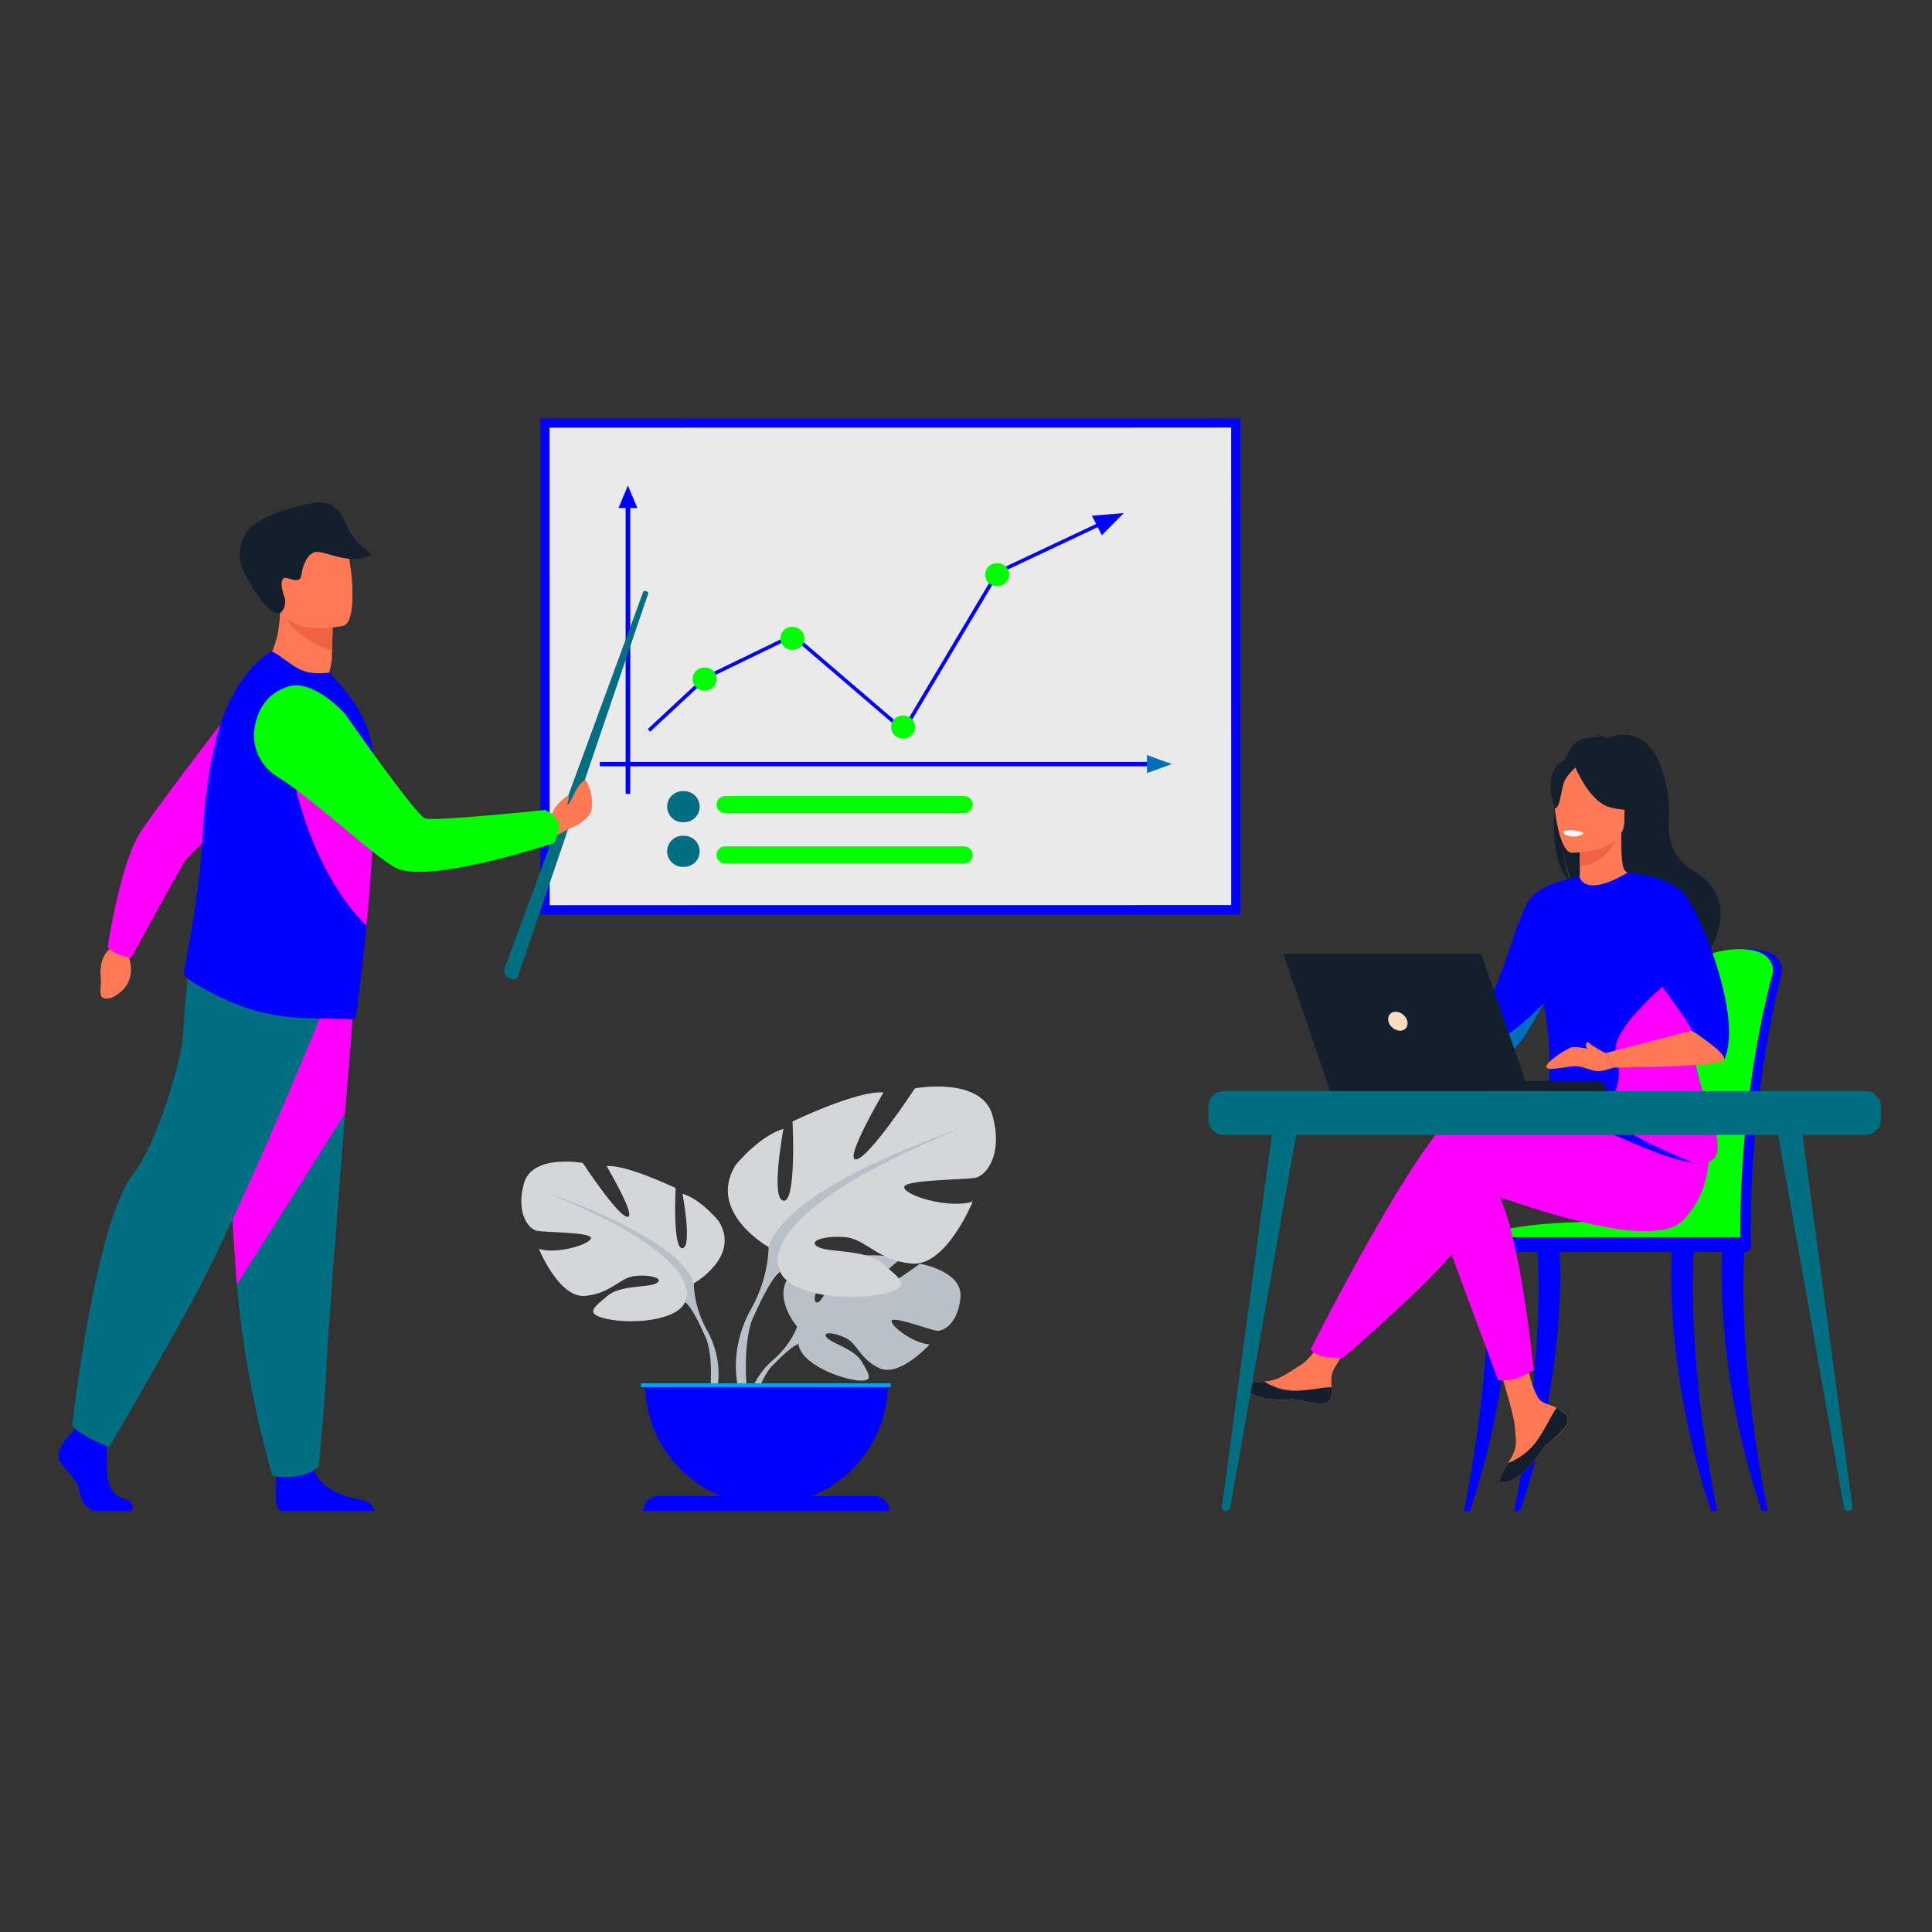 <?xml version="1.0" encoding="utf-8"?>
<!-- Generator: Adobe Illustrator 15.0.0, SVG Export Plug-In  -->
<!DOCTYPE svg>
<svg version="1.2" baseProfile="tiny"
	 xmlns="http://www.w3.org/2000/svg" xmlns:xlink="http://www.w3.org/1999/xlink" xmlns:a="http://ns.adobe.com/AdobeSVGViewerExtensions/3.0/"
	 x="0px" y="0px" width="130px" height="130px" viewBox="-3.937 -28.152 130 130" xml:space="preserve">
<rect x="-3.937" y="-28.152" width="130" height="130" fill="#333333" stroke="none"/>
<defs>
</defs>
<path fill="#B8C1C9" d="M49.7,61.121c0,0-1.99-2.32-0.123-3.795c0,0,1.363-0.825,2.475-0.759c0,0-1.575,2.643-1.066,2.904
	c0.51,0.263,1.543-3.069,1.543-3.069s3.103-0.301,4.1,0.179c0,0-2.652,2.17-2.093,2.3c0.559,0.129,3.423-2.001,3.423-2.001
	s2.887,0.491,2.733,2.253c-0.154,1.761-1.148,2.305-1.585,2.258c-0.438-0.046-2.996-1.022-3.051-0.665
	c-0.056,0.358,1.484,1.53,2.562,1.584c0,0-2.035,2.245-3.389,1.598c-1.353-0.648-1.468-1.675-2.312-2.061
	c-0.843-0.385-1.563-0.384-1.215,0.009c0.349,0.393,1.875,0.775,2.357,1.628c0.483,0.853,0.915,1.429-0.484,1.219
	c-1.4-0.211-3.675-1.235-3.775-2.409C49.7,61.121,49.7,61.121,49.7,61.121z"/>
<path fill="#B8C1C9" d="M59.274,59.179c0,0-7.842-0.302-9.574,1.941c0,0-0.384,1.147-1.563,2.191l-0.183,0.501
	c0,0,1.359-1.434,1.845-1.521C49.8,62.292,49.039,59.515,59.274,59.179z"/>
<path fill="#B8C1C9" d="M48.138,63.312c0,0-1.683,1.245-1.8,3.47l0.306,0.026c0,0,0.537-2.299,1.509-3.199
	C49.125,62.709,48.138,63.312,48.138,63.312z"/>
<path fill="#D5D6DA" d="M42.745,58.203c0,0,3.164-1.772,1.688-4.177c0,0-1.182-1.477-2.447-1.857c0,0,0.675,3.587,0,3.671
	c-0.675,0.084-0.463-4.051-0.463-4.051s-3.333-1.603-4.641-1.476c0,0,2.068,3.502,1.392,3.417c-0.675-0.085-2.995-3.628-2.995-3.628
	s-3.417-0.633-3.966,1.393c-0.548,2.024,0.338,3.037,0.844,3.164c0.506,0.126,3.754,0.084,3.67,0.506
	c-0.085,0.421-2.278,1.097-3.502,0.717c0,0,1.35,3.333,3.122,3.164s2.32-1.266,3.417-1.35s1.898,0.211,1.351,0.507
	c-0.549,0.295-2.405,0.096-3.291,0.85c-0.886,0.753-1.603,1.217,0.042,1.555c1.646,0.337,4.599,0.127,5.189-1.139
	C42.745,58.203,42.745,58.203,42.745,58.203z"/>
<path fill="#B8C1C9" d="M32.874,52.127c0,0,8.859,2.868,9.872,6.075c0,0-0.042,1.434,0.844,3.079v0.633c0,0-0.928-2.151-1.434-2.446
	C42.155,59.468,44.137,56.683,32.874,52.127z"/>
<path fill="#B8C1C9" d="M43.589,61.282c0,0,1.366,2.074,0.587,4.601l-0.352-0.095c0,0,0.341-2.782-0.374-4.181
	C42.736,60.208,43.589,61.282,43.589,61.282z"/>
<path fill="#D5D6DA" d="M47.779,55.758c0,0-4.17-2.336-2.225-5.506c0,0,1.557-1.945,3.226-2.447c0,0-0.89,4.728,0,4.839
	c0.89,0.111,0.612-5.339,0.612-5.339s4.393-2.113,6.117-1.946c0,0-2.725,4.615-1.835,4.505c0.89-0.111,3.948-4.782,3.948-4.782
	s4.505-0.835,5.228,1.834c0.724,2.67-0.445,4.004-1.112,4.171c-0.667,0.168-4.949,0.111-4.838,0.668
	c0.111,0.556,3.003,1.445,4.615,0.945c0,0-1.779,4.393-4.115,4.17c-2.335-0.222-3.058-1.667-4.504-1.779
	c-1.446-0.11-2.502,0.278-1.779,0.668c0.723,0.39,3.169,0.128,4.337,1.121c1.168,0.992,2.113,1.604-0.056,2.049
	c-2.168,0.444-6.062,0.166-6.84-1.501C47.779,55.758,47.779,55.758,47.779,55.758z"/>
<path fill="#B8C1C9" d="M60.792,47.75c0,0-11.679,3.781-13.014,8.008c0,0,0.056,1.891-1.112,4.06v0.834c0,0,1.224-2.836,1.891-3.225
	C48.558,57.427,45.944,53.756,60.792,47.75z"/>
<path fill="#B8C1C9" d="M46.667,59.818c0,0-1.801,2.734-0.774,6.064l0.463-0.125c0,0-0.45-3.667,0.492-5.511
	C47.791,58.403,46.667,59.818,46.667,59.818z"/>
<path fill="#0000FF" d="M47.639,73.102c4.512,0,8.17-3.659,8.17-8.171h-16.34C39.468,69.443,43.126,73.102,47.639,73.102z"/>
<path fill="#0000FF" d="M55.921,73.517H39.355l0,0c0-0.557,0.452-1.008,1.008-1.008h14.549C55.47,72.509,55.921,72.96,55.921,73.517
	L55.921,73.517z"/>
<rect x="39.2" y="64.931" fill="#00A3FE" width="16.795" height="0.251"/>
<rect x="32.426" y="0.003" fill="#0000FF" width="47.099" height="33.367"/>
<rect x="33.044" y="0.622" transform="matrix(-1 1.172145e-004 -1.172145e-004 -1 111.952 33.366)" fill="#EAEAEA" width="45.861" height="32.129"/>
<path fill="#00FF00" d="M60.941,26.562l-16.086,0.002c-0.318,0-0.577-0.258-0.577-0.577l0,0c0-0.318,0.258-0.577,0.577-0.577
	l16.086-0.002c0.318,0,0.577,0.258,0.577,0.577l0,0C61.517,26.304,61.259,26.562,60.941,26.562z"/>
<path fill="#00FF00" d="M60.941,29.952l-16.086,0.002c-0.319,0-0.577-0.258-0.577-0.577l0,0c0-0.318,0.258-0.577,0.577-0.577
	l16.086-0.001c0.318,0,0.577,0.257,0.577,0.576l0,0C61.518,29.693,61.26,29.952,60.941,29.952z"/>
<rect x="36.424" y="23.114" fill="#0000FF" width="37.233" height="0.298"/>
<polygon fill="#016EB9" points="73.241,23.869 73.241,22.652 74.91,23.26 "/>
<rect x="38.16" y="5.469" fill="#0000FF" width="0.312" height="19.795"/>
<polygon fill="#0000FF" points="37.678,6.034 38.951,6.034 38.314,4.519 "/>
<path fill="#026E81" d="M42.096,27.173H42c-0.578,0-1.046-0.468-1.046-1.046l0,0c0-0.578,0.468-1.046,1.046-1.046h0.096
	c0.577,0,1.046,0.468,1.046,1.046l0,0C43.142,26.704,42.673,27.173,42.096,27.173z"/>
<path fill="#026E81" d="M42.096,30.177H42c-0.578,0-1.046-0.468-1.046-1.046l0,0c0-0.578,0.468-1.046,1.046-1.046h0.096
	c0.577,0,1.045,0.468,1.045,1.046l0,0C43.142,29.708,42.674,30.177,42.096,30.177z"/>
<polygon fill="#0000FF" points="71.676,6.372 69.537,6.551 69.818,7.105 63.106,10.265 56.836,20.804 49.437,14.461 43.467,17.355 
	43.45,17.364 39.645,20.909 39.818,21.079 43.597,17.56 49.397,14.747 56.9,21.179 63.285,10.447 69.927,7.32 70.204,7.867 "/>
<path fill="#00FF00" d="M43.511,18.314h-0.071c-0.427,0-0.774-0.346-0.774-0.773l0,0c0-0.427,0.346-0.774,0.774-0.774h0.071
	c0.427,0,0.774,0.346,0.774,0.774l0,0C44.285,17.968,43.938,18.314,43.511,18.314z"/>
<path fill="#00FF00" d="M63.196,11.289h-0.071c-0.428,0-0.774-0.347-0.774-0.774l0,0c0-0.427,0.347-0.773,0.774-0.774h0.07
	c0.428,0,0.774,0.347,0.774,0.774l0,0C63.97,10.942,63.623,11.289,63.196,11.289z"/>
<path fill="#00FF00" d="M49.417,15.575h-0.071c-0.427,0-0.774-0.347-0.774-0.774l0,0c0-0.427,0.346-0.773,0.774-0.773h0.071
	c0.427,0,0.773,0.346,0.773,0.773l0,0C50.19,15.228,49.844,15.575,49.417,15.575z"/>
<path fill="#00FF00" d="M56.868,21.546h-0.071c-0.427,0-0.774-0.346-0.774-0.773l0,0c0-0.427,0.347-0.774,0.773-0.774h0.071
	c0.428,0,0.774,0.347,0.774,0.774l0,0C57.642,21.2,57.296,21.546,56.868,21.546z"/>
<path fill="#FF7955" d="M13.75,16.78c0,0,1.825,2.165,4.148,1.259c0,0,0.5-1.209,0.507-2.101c0.001-0.11,0.002-0.216,0.004-0.317
	c0.012-1.003,0.046-1.567,0.046-1.567s0,0-0.002,0c-0.106-0.043-3.553-1.459-3.55-1.341C14.963,15.427,13.75,16.78,13.75,16.78z"/>
<path fill="#EF6343" d="M15.25,13.359c0.333,0.616,1.473,1.822,3.16,2.262c0.012-1.003,0.046-1.567,0.046-1.567s0,0-0.002,0
	C18.358,14.028,15.151,13.178,15.25,13.359z"/>
<path fill="#FF7955" d="M19.178,13.95c0,0-3.877,0.911-4.407-1.512c-0.53-2.422-1.388-3.937,1.065-4.621
	c2.453-0.685,3.138,0.135,3.511,0.9C19.721,9.483,20.173,13.651,19.178,13.95z"/>
<path fill="#131F2D" d="M14.904,13.099c-0.053,0.034-0.888,0.29-2.467-2.856c-0.248-0.494-0.417-1.563,0.161-2.507
	c0.578-0.944,2.628-1.687,4.331-2.01c1.703-0.323,2.111,0.635,2.512,1.598c0.421,1.011,1.637,1.843,1.637,1.843
	c-1.469,0.82-3.237-0.353-3.85-0.161c-0.613,0.193-0.829,1.159-0.875,1.468c-0.046,0.31-0.117,0.567-0.887,0.291
	c-0.771-0.276-0.349,1.092-0.225,1.354C15.241,12.119,15.346,12.815,14.904,13.099z"/>
<path fill="#0000FF" d="M4.918,73.517H2.571c-0.492,0-1.039-0.492-1.176-1.395c-0.137-0.902-1.148-1.396-1.367-2.133
	c-0.219-0.738,0.902-1.778,0.902-1.778l0.187-0.24l0.195-0.252l1.859,0.438c0,0,0.046,0.443,0.074,1.007
	c0.02,0.407,0.031,0.877,0.008,1.29C3.2,71.439,3.53,72.5,4.405,72.691C5.28,72.881,4.918,73.517,4.918,73.517z"/>
<path fill="#0000FF" d="M21.258,73.517h-6.222c-0.06-0.012-0.105-0.024-0.132-0.038c-0.416-0.208-0.285-1.798-0.235-2.29
	c0.01-0.091,0.017-0.144,0.017-0.144s2.188-1.751,2.489-0.41c0.01,0.041,0.021,0.082,0.032,0.123v0.001
	c0.38,1.253,2.077,1.822,3.058,1.981C21.014,72.862,21.208,73.298,21.258,73.517z"/>
<path fill="#026E81" d="M20.004,37.638c0,0-0.333,4.145-0.723,9.128c-0.531,6.769-1.169,15.084-1.232,16.659
	c-0.109,2.735-0.547,7.111-0.547,7.111s-1.039,1.039-3.118,0.601c0,0-1.852-6.246-2.381-12.854
	c-0.008-0.109-0.016-0.218-0.024-0.327c-0.493-6.728-1.258-20.893-1.258-20.893L20.004,37.638z"/>
<path fill="#FF00FF" d="M20.004,37.638c0,0-0.333,4.145-0.723,9.128l-7.279,11.518c-0.008-0.109-0.016-0.218-0.024-0.327
	c-0.493-6.728-1.258-20.893-1.258-20.893L20.004,37.638z"/>
<path fill="#026E81" d="M18.487,38.13c0,0-5.989,15.013-9.927,22.068c-3.938,7.055-5.169,9.024-5.169,9.024
	s-2.256-0.902-2.461-1.518c0,0,1.506-13.621,4.143-16.941c1.49-1.876,3.241-7.507,3.323-9.476c0.082-1.97,0.533-5.866,0.533-5.866
	L18.487,38.13z"/>
<path fill="#FF7955" d="M4.829,35.402l-0.063,0.965c0,0,0.637,1.716-1.147,2.596c0,0-0.764,0.308-0.795-0.287
	c-0.031-0.594,0.067-0.37,0.005-1.207c-0.062-0.838,0.267-1.63,0.821-1.896l0.454-0.525L4.829,35.402z"/>
<path fill="#FF00FF" d="M4.132,36.105c0.663,0.213,0.77,0.165,0.77,0.165s3.226-5.874,3.553-6.412
	c0.326-0.538,6.851-6.587,6.851-6.587l-1.677-6.251c0,0-7.42,9.608-8.221,10.987c-1.324,2.278-2.1,7.569-2.1,7.569
	S3.612,35.938,4.132,36.105z"/>
<path fill="#0000FF" d="M9.122,37.998c1.64,0.968,3.187,1.687,4.983,2.065c2.13,0.464,4.731,0.266,5.603,0.376
	c0.093,0.01,0.179-0.015,0.255-0.065c0.064-0.041,0.407-2.667,0.733-5.992c0.009-0.077,0.018-0.157,0.024-0.237
	c0.005-0.054,0.008-0.108,0.009-0.16l0.006-0.046c0.035-0.346,0.07-0.698,0.102-1.054c0.08-0.887,0.15-1.797,0.214-2.706
	c0.006-0.086,0.012-0.173,0.019-0.26c0.101-1.465,0.175-2.909,0.198-4.192c0-0.031,0.001-0.062,0.001-0.092
	c0.018-1.075,0-2.036-0.069-2.799c-0.014-0.161-0.03-0.312-0.049-0.454c-0.254-1.928-1.187-3.283-2.063-4.301l-0.856-0.972
	c-0.822,0.072-1.534,0.102-2.336-0.414c-0.87-0.557-1.431-1.083-1.607-0.984c-1.346,0.787-2.804,2.724-3.534,5.353
	c-0.393,1.416-0.685,3.009-0.868,4.686c-0.07,0.645-0.124,1.299-0.161,1.963c-0.19,3.56-0.749,6.601-1.071,8.369
	c-0.093,0.509-0.166,0.914-0.206,1.193C8.408,37.527,8.904,37.868,9.122,37.998z"/>
<path fill="#FF00FF" d="M15.305,21.358c0,0,0.732,8.097,5.416,12.787c0.005-0.054,0.008-0.108,0.009-0.16l0.006-0.046
	c0.035-0.346,0.07-0.698,0.102-1.054c0.08-0.887,0.15-1.797,0.214-2.706c0.006-0.086,0.012-0.173,0.019-0.26
	c0.101-1.465,0.175-2.909,0.198-4.192c0-0.031,0.001-0.062,0.001-0.092c-0.009-0.768-0.032-1.467-0.069-2.082
	C19.701,22.354,17.754,21.518,15.305,21.358z"/>
<path fill="#026E81" d="M30.919,37.539l8.714-25.614c0.041-0.116,0.094-0.228-0.022-0.27l-0.106-0.039
	c-0.119-0.043-0.154,0.034-0.197,0.152l-9.29,25.246c-0.087,0.242,0.026,0.51,0.261,0.613l0.215,0.097
	C30.664,37.798,30.86,37.713,30.919,37.539z"/>
<path fill="#FF7955" d="M33.26,26.533c0.004-0.375,0.993-1.242,1.059-1.138c0.047,0.076-0.055,0.469-0.11,0.635
	c0.411-0.275,0.505-1.247,1.198-1.68c0.192-0.12,0.877,1.758,0.228,2.44c-0.649,0.681-0.96,0.605-2.041,1.236l-0.783,0.053
	l-0.387-1.217C32.424,26.861,32.841,26.708,33.26,26.533z"/>
<path fill="#00FF00" d="M33.665,27.517c0.051-0.739-0.922-1.166-0.922-1.166s-7.42,0.773-8.059,0.573
	c-0.638-0.201-5.407-7.044-5.407-7.044s-2.092-2.359-3.805-1.838c-1.489,0.453-2.07,1.614-2.269,2.72
	c-0.236,1.318,0.372,2.644,1.513,3.344c2.563,1.572,7.044,5.903,8.253,6.258c2.688,0.788,10.368-1.789,10.368-1.789
	S33.625,28.097,33.665,27.517z"/>
<path fill="#0000FF" d="M108.534,50.379c0.135-3.314,0.425-6.198,0.772-8.209c0.555-3.205,1.054-5.049,1.06-5.069
	c0.072-0.282,1.128-1.423,3.474-1.387c2.344,0.035,2.122,1.531,2.122,1.531l0,0c0,0.05-0.006,0.098-0.018,0.133
	c-0.021,0.076-2.174,7.883-2.082,17.962c0.002,0.141,0.018,0.385,0.008,0.548c0,0.001-5.436,0.141-5.437,0
	C108.245,55.007,108.337,52.567,108.534,50.379z"/>
<path fill="#00FF00" d="M107.851,55.291c0.001,0.141,0.075,0.252,0.166,0.252h0.002c0.09-0.002,0.162-0.114,0.163-0.252h4.658
	c0.002,0.141,0.076,0.252,0.166,0.252h0.002c0.093-0.002,0.165-0.118,0.164-0.26c-0.027-2.886,0.138-5.579,0.387-7.957
	c0.619-5.93,1.764-9.893,1.78-9.947c0.01-0.035,0.017-0.083,0.017-0.133c0,0,0.223-1.496-2.123-1.531
	c-2.346-0.036-3.399,1.105-3.474,1.387c-0.004,0.015-0.286,1.059-0.662,2.936c-0.124,0.622-0.259,1.335-0.396,2.133
	c-0.348,2.011-0.639,4.895-0.772,8.209C107.73,52.567,107.661,54.409,107.851,55.291z"/>
<path fill="#00FF00" d="M113.516,55.542h-18.26c0,0,0.426-1.72,11.001-1.464C113.74,54.259,113.516,55.542,113.516,55.542z"/>
<path fill="#0000FF" d="M115.003,73.517c-2.117-10.718-1.573-17.296-1.57-17.379c0.005-0.164-0.299-0.313-0.463-0.319
	c-0.165-0.003-0.896-0.048-0.98,0.093c-0.111,0.186-0.537,8.288,2.618,17.605H115.003z"/>
<path fill="#0000FF" d="M97.953,73.517c2.117-10.718,1.572-17.296,1.569-17.379c-0.004-0.164,0.3-0.313,0.463-0.319
	c0.166-0.003,0.896-0.048,0.981,0.093c0.11,0.186,0.537,8.288-2.618,17.605H97.953z"/>
<path fill="#0000FF" d="M94.574,73.517c2.117-10.718,1.573-17.296,1.57-17.379c-0.006-0.164,0.298-0.313,0.462-0.319
	c0.166-0.003,0.896-0.048,0.981,0.093c0.111,0.186,0.537,8.288-2.618,17.605H94.574z"/>
<path fill="#0000FF" d="M111.601,73.517c-2.117-10.718-1.572-17.296-1.57-17.379c0.007-0.164-0.298-0.313-0.462-0.319
	c-0.165-0.003-0.896-0.048-0.98,0.093c-0.111,0.186-0.537,8.288,2.617,17.605H111.601z"/>
<path fill="#0000FF" d="M95.245,56.092h18.261c0.205,0,0.373-0.169,0.373-0.374v-0.246c0-0.206-0.168-0.374-0.373-0.374H95.245
	c-0.206,0-0.374,0.168-0.374,0.374v0.246C94.871,55.923,95.039,56.092,95.245,56.092z"/>
<path fill="#FF7955" d="M95.887,39.601l-6.07-1.314l-0.357,0.871c0,0,6.697,3.985,7.325,3.79
	C97.412,42.753,95.887,39.601,95.887,39.601z"/>
<path fill="#FF7955" d="M101.405,67.053c0.151,0.174,0.171,0.369,0.096,0.576c0,0.001,0,0.003-0.001,0.003
	c-0.139,0.386-0.599,0.814-1.133,1.244c-0.068,0.054-0.129,0.104-0.182,0.151c-0.015,0.012-0.028,0.023-0.041,0.036
	c-0.011,0.01-0.021,0.019-0.031,0.028c-0.498,0.459-0.311,0.564-1.206,1.496c-1.02,1.061-1.722,1.079-1.921,0.983
	c-0.17-0.083,0.174-0.646,0.555-1.278c0.018-0.03,0.036-0.062,0.055-0.093c0.051-0.084,0.102-0.169,0.151-0.253
	c0.446-0.763,0.332-1.12,0.226-2.252c-0.086-0.922-1.432-5.146-1.432-5.146l1.954-0.336c0,0,0.589,3.362,1.237,3.881
	c0.347,0.276,0.735,0.28,1.068,0.484c0.023,0.015,0.047,0.029,0.07,0.043C101.061,66.749,101.253,66.878,101.405,67.053z"/>
<path fill="#131F2D" d="M101.405,67.053c0.151,0.174,0.171,0.369,0.096,0.576c0,0.001,0,0.003-0.001,0.003
	c-0.17,0.385-0.619,0.812-1.135,1.239c-0.067,0.057-0.127,0.107-0.18,0.156c-0.015,0.012-0.028,0.023-0.041,0.036
	c-0.011,0.01-0.021,0.019-0.031,0.028c-0.498,0.459-0.311,0.564-1.206,1.496c-1.02,1.061-1.722,1.079-1.921,0.983
	c-0.17-0.083,0.174-0.646,0.555-1.278c0.198-0.073,1.12-0.447,1.818-1.34c0.614-0.784,1.023-1.79,1.441-2.374
	c0.023,0.015,0.047,0.029,0.07,0.043C101.061,66.749,101.253,66.878,101.405,67.053z"/>
<path fill="#FF7955" d="M85.644,65.833c-0.12,0.604-0.98,0.503-1.941,0.268c-0.962-0.234-0.733,0.044-2.101-0.106
	c-1.367-0.151-1.781-0.661-1.823-0.865c-0.037-0.181,0.639-0.243,1.363-0.327c0.092-0.011,0.183-0.021,0.274-0.032
	c0.818-0.104,1.417-0.631,2.161-1.065c0.703-0.41,1.755-2.084,1.755-2.084l1.874,0.148c0,0-0.983,1.495-1.364,2.145
	c-0.224,0.382-0.212,0.888-0.184,1.278C85.673,65.403,85.687,65.62,85.644,65.833z"/>
<path fill="#131F2D" d="M83.702,66.1c-0.962-0.234-0.733,0.044-2.101-0.106c-1.367-0.151-1.781-0.661-1.823-0.865
	c-0.037-0.181,0.639-0.243,1.363-0.327l0.006,0.014c0,0,0.821,0.581,1.96,0.608c0.928,0.023,1.909-0.242,2.551-0.232
	c0.015,0.212,0.028,0.429-0.015,0.642C85.523,66.436,84.663,66.335,83.702,66.1z"/>
<path fill="#FF7955" d="M89.816,38.287c0,0-0.446-1.095-0.938-1.139c-0.492-0.045-2.056-0.291-2.168-0.068
	c-0.111,0.223,0,1.028,0.335,1.318s2.413,0.76,2.413,0.76L89.816,38.287z"/>
<path fill="#FF00FF" d="M92.831,53.84l4.042,10.878c0,0,0.621,0.06,1.216-0.112c0.548-0.157,1.176-0.572,1.176-0.572
	s-1.003-10.444-2.841-12.616C94.586,49.245,92.831,53.84,92.831,53.84z"/>
<path fill="#FF00FF" d="M108.817,49.44c0,0-11.613-3.928-14.204-3.093c-2.59,0.837-10.368,16.31-10.368,16.31
	s0.176,0.233,0.655,0.413c0.445,0.167,1.524,0.156,1.524,0.156s7.019-6.016,7.854-7.771c0.835-1.754,1.17-3.426,2.005-3.258
	c0.836,0.166,10.779,4.093,13.035,1.754c2.256-2.34,1.666-5.38,1.666-5.38L108.817,49.44z"/>
<path fill="#131F2D" d="M101.721,31.17c-0.186-0.383-0.393-1.063-0.495-2.275c0.017,0.12,0.226,1.649,0.813,2.515
	c2.415,1.586,7.045,6.881,6.953,7.885c0,0,1.631-2.766,1.659-2.783c0,0,3.008-3.825-0.558-6.017
	c-1.813-1.114-1.803-2.542-1.728-3.784c0.077-1.242-0.493-6.586-4.124-5.188c0,0-0.581-0.259-0.843-0.22
	c0,0,0.213,0.041,0.322,0.153c-0.421-0.025-1.022,0.006-1.525,0.292C100.866,22.504,99.675,29.287,101.721,31.17z"/>
<path fill="#FF7955" d="M102.182,31.489c-0.012,0.005,1.166,0.617,2.053,0.375c0.834-0.227,1.378-1.309,1.366-1.31
	c-0.353-0.07-0.454-0.556-0.447-2.641l-0.158,0.032l-2.686,0.531c0,0,0.062,0.845,0.064,1.641
	C102.375,30.784,102.335,31.417,102.182,31.489z"/>
<path fill="#EF6343" d="M102.31,28.475c0,0,0.062,0.845,0.064,1.641c1.501-0.042,2.295-1.413,2.621-2.171L102.31,28.475z"/>
<path fill="#131F2D" d="M105.271,27.652c0,0,0.788-1.244,0.977-2.307c0.135-0.759-0.252-3.573-3.079-3.167
	c0,0-0.821,0.081-1.594,0.602c-0.614,0.415-1.5,1.31-0.509,3.766l0.257,0.829L105.271,27.652z"/>
<path fill="#FF7955" d="M101.81,29.229c0,0,3.553,0.059,3.555-2.155c0.003-2.213,0.463-3.696-1.806-3.827s-2.71,0.713-2.892,1.452
	C100.487,25.437,100.885,29.156,101.81,29.229z"/>
<path fill="#131F2D" d="M101.94,23.192c0,0,0.973,2.597,2.466,2.98c1.493,0.384,2.141-0.016,2.141-0.016s-0.546-1.335-0.783-2.924
	C105.764,23.233,102.674,21.957,101.94,23.192z"/>
<path fill="#131F2D" d="M102.182,23.403c0,0-0.727,0.58-0.903,1.144c-0.178,0.563-0.257,1.724-0.595,1.685
	c0,0-0.734-1.765,0.09-2.763C101.646,22.409,102.182,23.403,102.182,23.403z"/>
<path fill="#0000FF" d="M110.094,41.047c0.351-1.47-0.841-4.321-2.087-6.681c-1.129-2.14-2.3-3.876-2.406-3.813
	c-2.978,1.767-3.246,0.298-3.246,0.298h-0.001c-0.001,0-2.705,0.359-3.471,1.677c-0.95,1.636-1.977,6.208-2.996,7.073
	c0.157,0.479,0.09,0.735-0.077,1.327c-0.035,0.129-0.074,0.249-0.118,0.363c-0.153,0.419-0.345,0.757-0.512,1.052
	c0.519,0.314,1.52,0.913,2.257,0.482c1.124-0.657,2.001-2.66,2.495-3.458c0.001-0.003,0.003-0.006,0.005-0.009
	c1.073,6.073-0.386,7.456,0.354,8.098c0.779,0.676,1.894-0.322,4.345,0.739c1.608,0.698,3.838,1.706,5.34,1.881
	c0.788,0.093,1.376-0.044,1.568-0.576C112.1,47.956,109.426,43.85,110.094,41.047z"/>
<path fill="#FFFFFF" d="M102.6,27.887c0,0-0.067,0.281-0.767,0.237c0,0-0.587-0.036-0.569-0.345
	C101.264,27.78,101.833,27.56,102.6,27.887z"/>
<path fill="#FF00FF" d="M111.543,49.5c-0.192,0.532-0.78,0.669-1.568,0.576c-1.039-0.452-5.529-2.191-5.479-3.37
	c0.073-1.745,0.862-1.802,0.306-3.955c-0.447-1.73,3.701-4.946,4.364-5.646c1.244,2.362,1.278,2.472,0.928,3.942
	C109.426,43.85,112.1,47.956,111.543,49.5z"/>
<path fill="#0000FF" d="M112.05,43.206c-0.796-1.118-1.626-1.709-2.172-2.007c0.126-0.324-3.35-4.583-3.35-5.244
	c0-0.668-0.928-5.402-0.928-5.402s2.896,0.179,3.898,1.577C110.753,33.878,113.357,40.608,112.05,43.206z"/>
<path fill="#FF7955" d="M109.878,41.199l-5.786,1.51l0.543,0.976c0,0,7.042-0.049,7.415-0.479
	C112.423,42.778,109.878,41.199,109.878,41.199z"/>
<path fill="#016EB9" d="M99.932,39.368c-0.494,0.798-1.371,2.801-2.495,3.458c-0.737,0.431-1.738-0.168-2.257-0.482
	c0.167-0.295,0.358-0.633,0.512-1.052c0.414,0.095,0.919,0.216,1.245,0.314C97.569,41.796,99.932,39.368,99.932,39.368z"/>
<path fill="#FF7955" d="M104.092,42.708c0,0-1.817-0.514-2.25-0.394s-1.916,1.103-1.707,1.369c0.207,0.267,1.514-0.159,2.115-0.079
	c0.602,0.081,1.066,0.378,1.499,0.313s0.886-0.234,0.886-0.234L104.092,42.708z"/>
<path fill="#FF7955" d="M104.092,42.708c0,0-0.89-0.456-1.143-0.716c-0.031-0.033-0.086-0.025-0.109,0.012
	c-0.068,0.107-0.132,0.313,0.18,0.519C103.469,42.82,104.092,42.708,104.092,42.708z"/>
<path fill="#131F2D" d="M95.693,45.266h8.479l0,0c0-0.373-0.303-0.677-0.676-0.677h-7.803V45.266z"/>
<polygon fill="#131F2D" points="95.718,36.032 82.61,36.032 85.754,45.266 98.947,45.266 "/>
<polygon fill="#131F2D" points="82.417,36.032 85.562,45.266 98.754,45.266 95.525,36.032 "/>
<path fill="#F9DDBF" d="M89.484,40.564c0.081,0.353,0.434,0.638,0.786,0.638s0.572-0.285,0.491-0.638
	c-0.081-0.354-0.434-0.639-0.787-0.639C89.623,39.925,89.402,40.21,89.484,40.564z"/>
<path fill="#026E81" d="M120.471,73.517c-0.166,0-0.308-0.116-0.336-0.276l-1.646-9.33L116.12,50.49l-0.662-3.752l1.687-0.048
	l0.293,2.178l2.055,15.309l1.218,9.075C120.729,73.392,120.616,73.517,120.471,73.517z"/>
<path fill="#026E81" d="M117.438,48.868c-1.093,0.482-1.317,1.622-1.317,1.622l-0.662-3.752l1.687-0.048L117.438,48.868z"/>
<path fill="#026E81" d="M78.519,73.517c0.166,0,0.308-0.116,0.337-0.276l1.646-9.33l2.368-13.421l0.662-3.752l-1.686-0.048
	l-0.293,2.178l-2.056,15.309l-1.218,9.075C78.261,73.392,78.374,73.517,78.519,73.517z"/>
<path fill="#026E81" d="M81.553,48.868c1.093,0.482,1.316,1.622,1.316,1.622l0.662-3.752l-1.686-0.048L81.553,48.868z"/>
<path fill="#026E81" d="M121.596,48.21H78.404c-0.565,0-1.029-0.462-1.029-1.028v-0.89c0-0.565,0.464-1.028,1.029-1.028h43.191
	c0.566,0,1.028,0.463,1.028,1.028v0.89C122.624,47.749,122.162,48.21,121.596,48.21z"/>
</svg>
